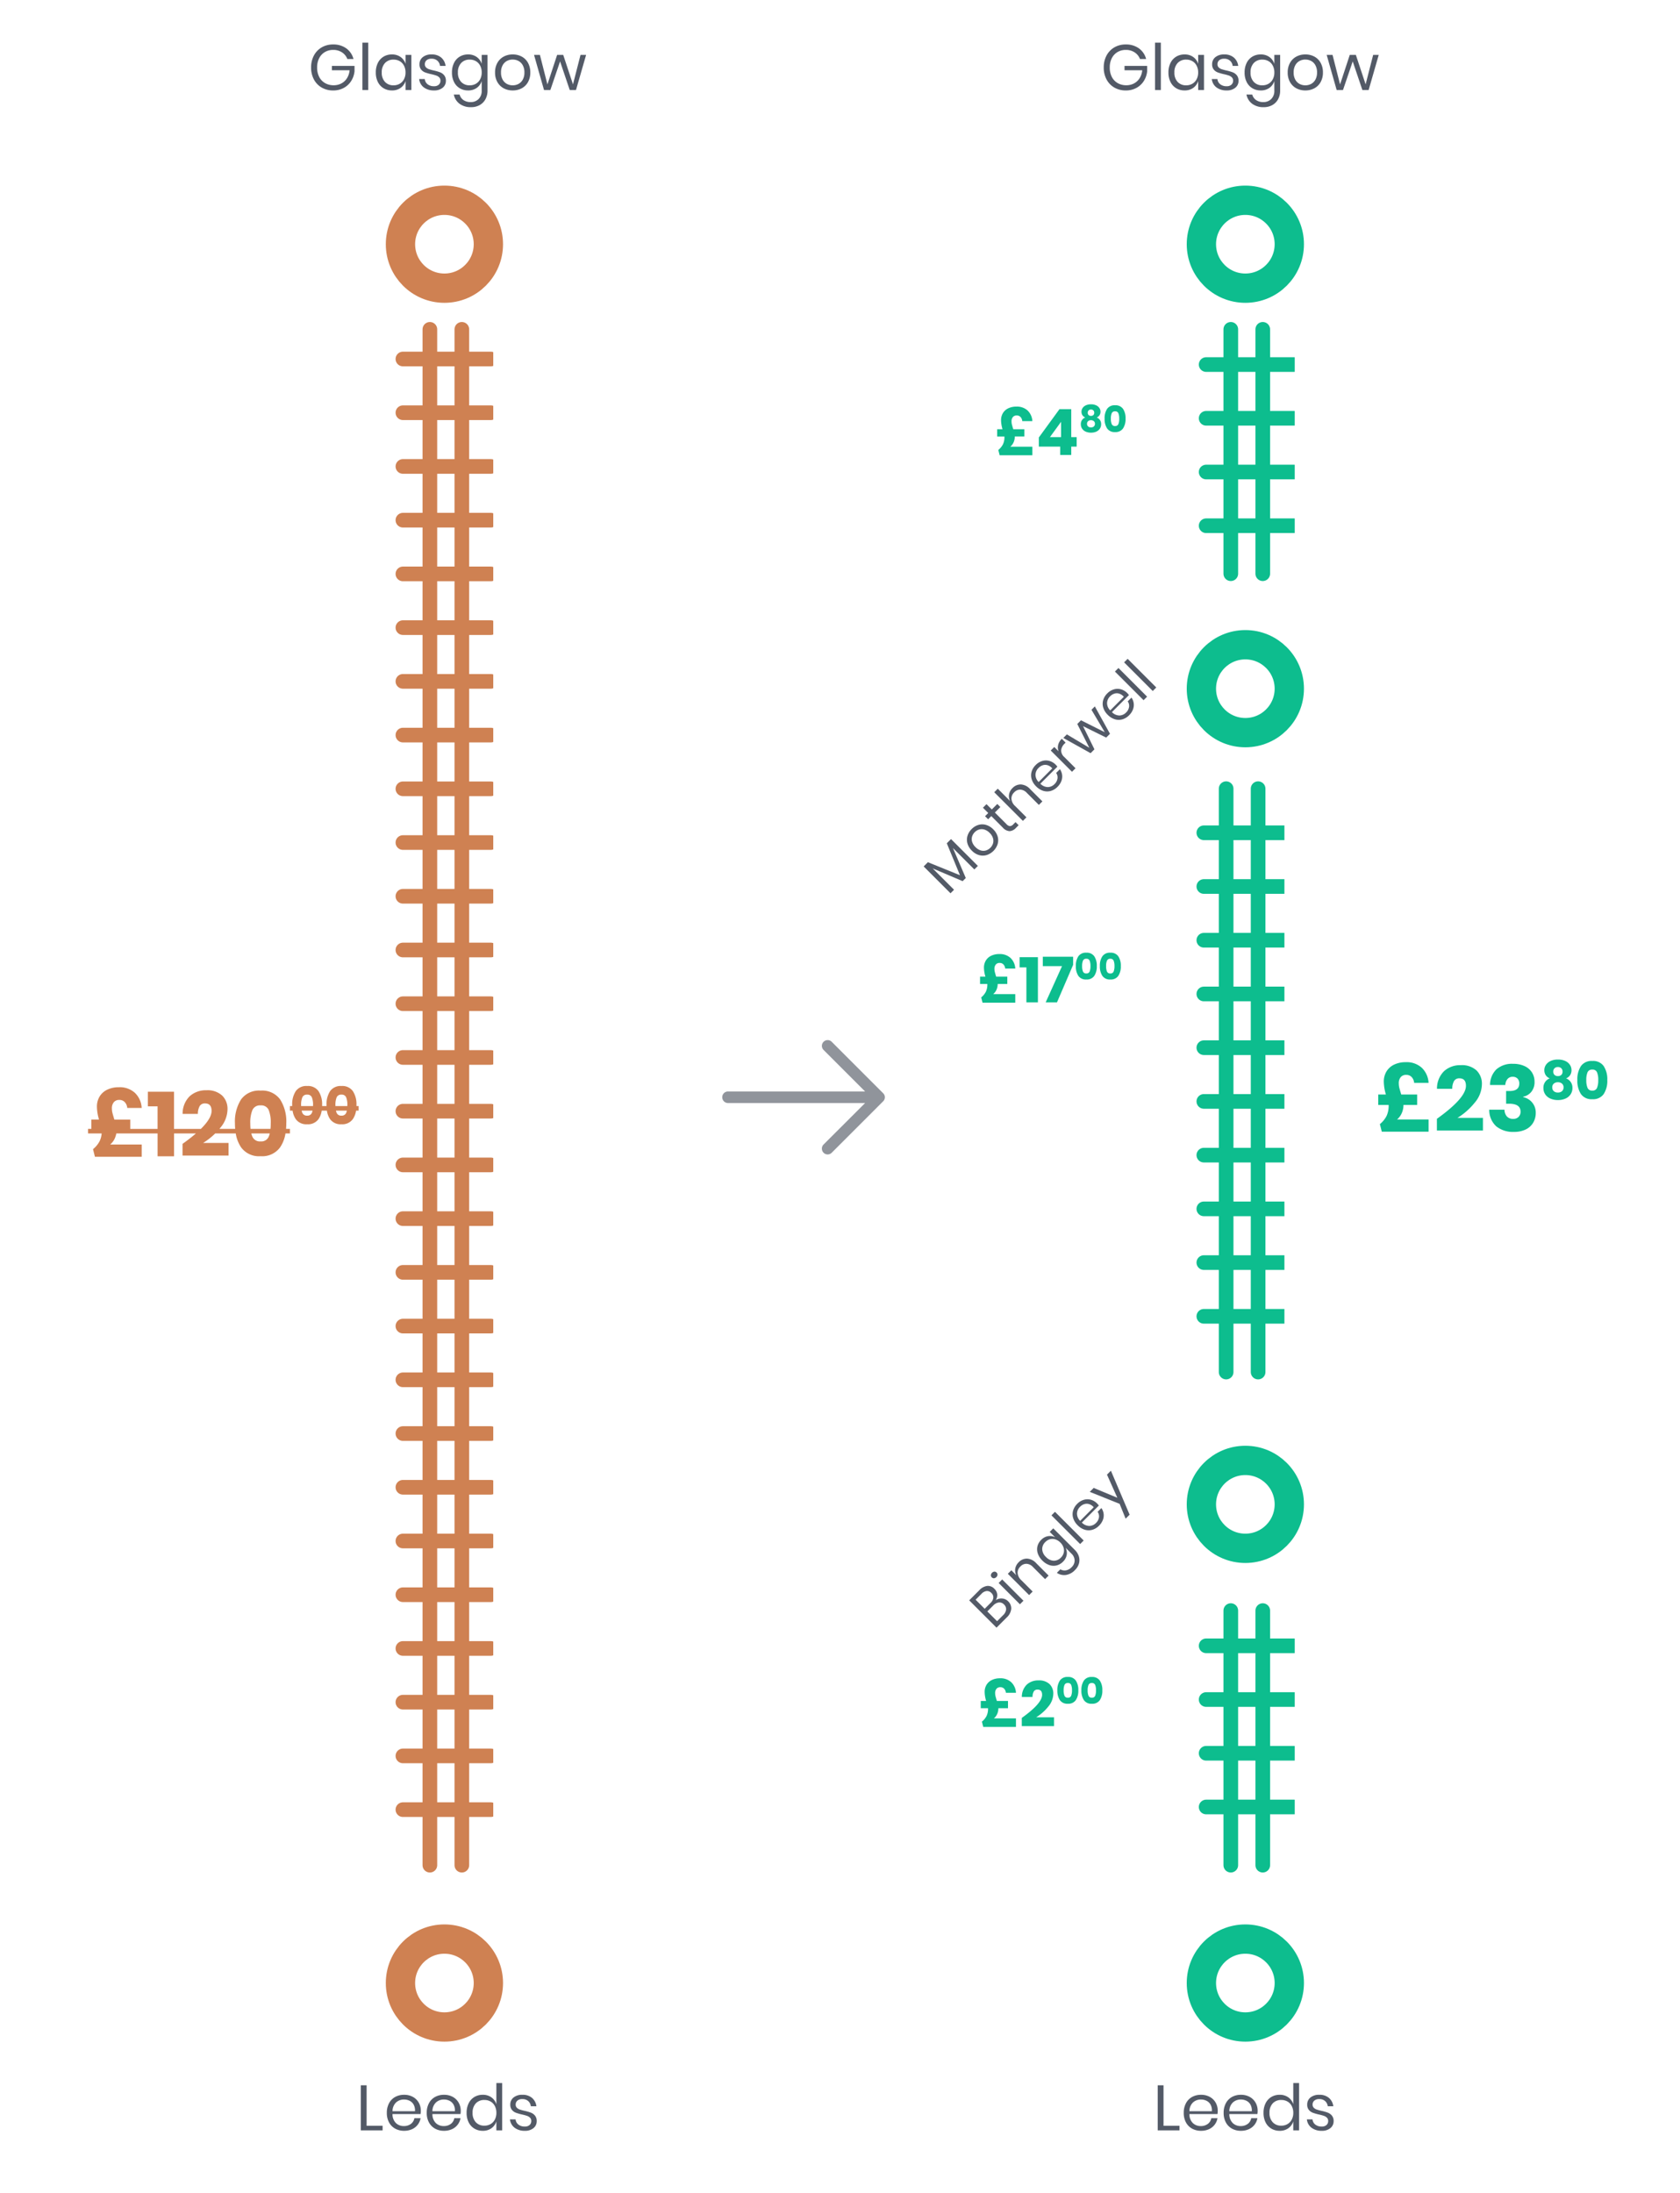 <svg xmlns="http://www.w3.org/2000/svg" xmlns:xlink="http://www.w3.org/1999/xlink" width="344" height="449" viewBox="0 0 344 449">
  <defs>
    <clipPath id="clip-path">
      <rect width="20" height="305" fill="none"/>
    </clipPath>
    <clipPath id="clip-path-2">
      <rect width="19.638" height="40.402" fill="none"/>
    </clipPath>
    <clipPath id="clip-path-3">
      <rect width="18" height="105" fill="none"/>
    </clipPath>
    <clipPath id="clip-path-4">
      <rect width="19.638" height="38.308" fill="none"/>
    </clipPath>
    <filter id="Ellipse_856" x="70" y="29" width="42" height="42" filterUnits="userSpaceOnUse">
      <feOffset dy="3" input="SourceAlpha"/>
      <feGaussianBlur stdDeviation="3" result="blur"/>
      <feFlood flood-opacity="0.161"/>
      <feComposite operator="in" in2="blur"/>
      <feComposite in="SourceGraphic"/>
    </filter>
    <filter id="Ellipse_858" x="70" y="385" width="42" height="42" filterUnits="userSpaceOnUse">
      <feOffset dy="3" input="SourceAlpha"/>
      <feGaussianBlur stdDeviation="3" result="blur-2"/>
      <feFlood flood-opacity="0.161"/>
      <feComposite operator="in" in2="blur-2"/>
      <feComposite in="SourceGraphic"/>
    </filter>
    <filter id="Ellipse_859" x="234" y="29" width="42" height="42" filterUnits="userSpaceOnUse">
      <feOffset dy="3" input="SourceAlpha"/>
      <feGaussianBlur stdDeviation="3" result="blur-3"/>
      <feFlood flood-opacity="0.161"/>
      <feComposite operator="in" in2="blur-3"/>
      <feComposite in="SourceGraphic"/>
    </filter>
    <filter id="Ellipse_860" x="234" y="120" width="42" height="42" filterUnits="userSpaceOnUse">
      <feOffset dy="3" input="SourceAlpha"/>
      <feGaussianBlur stdDeviation="3" result="blur-4"/>
      <feFlood flood-opacity="0.161"/>
      <feComposite operator="in" in2="blur-4"/>
      <feComposite in="SourceGraphic"/>
    </filter>
    <filter id="Ellipse_861" x="234" y="287" width="42" height="42" filterUnits="userSpaceOnUse">
      <feOffset dy="3" input="SourceAlpha"/>
      <feGaussianBlur stdDeviation="3" result="blur-5"/>
      <feFlood flood-opacity="0.161"/>
      <feComposite operator="in" in2="blur-5"/>
      <feComposite in="SourceGraphic"/>
    </filter>
    <filter id="Ellipse_862" x="234" y="385" width="42" height="42" filterUnits="userSpaceOnUse">
      <feOffset dy="3" input="SourceAlpha"/>
      <feGaussianBlur stdDeviation="3" result="blur-6"/>
      <feFlood flood-opacity="0.161"/>
      <feComposite operator="in" in2="blur-6"/>
      <feComposite in="SourceGraphic"/>
    </filter>
    <clipPath id="clip-Rail_Mobile">
      <rect width="344" height="449"/>
    </clipPath>
  </defs>
  <g id="Rail_Mobile" data-name="Rail Mobile" clip-path="url(#clip-Rail_Mobile)">
    <g id="rail-line-double" transform="translate(81.422 67.428)">
      <line id="Line_1" data-name="Line 1" x2="314.444" transform="translate(13.145) rotate(90)" fill="none" stroke="#cf8152" stroke-linecap="round" stroke-width="3"/>
      <line id="Line_3" data-name="Line 3" x2="314.444" transform="translate(6.599) rotate(90)" fill="none" stroke="#cf8152" stroke-linecap="round" stroke-width="3"/>
      <g id="Repeat_Grid_4" data-name="Repeat Grid 4" transform="translate(-0.422 4.572)" clip-path="url(#clip-path)">
        <g transform="translate(-419 -451)">
          <line id="Line_4" data-name="Line 4" x2="18" transform="translate(420.5 452.5)" fill="none" stroke="#cf8152" stroke-linecap="round" stroke-width="3"/>
        </g>
        <g transform="translate(-419 -440)">
          <line id="Line_4-2" data-name="Line 4" x2="18" transform="translate(420.5 452.5)" fill="none" stroke="#cf8152" stroke-linecap="round" stroke-width="3"/>
        </g>
        <g transform="translate(-419 -429)">
          <line id="Line_4-3" data-name="Line 4" x2="18" transform="translate(420.5 452.5)" fill="none" stroke="#cf8152" stroke-linecap="round" stroke-width="3"/>
        </g>
        <g transform="translate(-419 -418)">
          <line id="Line_4-4" data-name="Line 4" x2="18" transform="translate(420.5 452.5)" fill="none" stroke="#cf8152" stroke-linecap="round" stroke-width="3"/>
        </g>
        <g transform="translate(-419 -407)">
          <line id="Line_4-5" data-name="Line 4" x2="18" transform="translate(420.5 452.5)" fill="none" stroke="#cf8152" stroke-linecap="round" stroke-width="3"/>
        </g>
        <g transform="translate(-419 -396)">
          <line id="Line_4-6" data-name="Line 4" x2="18" transform="translate(420.5 452.5)" fill="none" stroke="#cf8152" stroke-linecap="round" stroke-width="3"/>
        </g>
        <g transform="translate(-419 -385)">
          <line id="Line_4-7" data-name="Line 4" x2="18" transform="translate(420.5 452.5)" fill="none" stroke="#cf8152" stroke-linecap="round" stroke-width="3"/>
        </g>
        <g transform="translate(-419 -374)">
          <line id="Line_4-8" data-name="Line 4" x2="18" transform="translate(420.5 452.5)" fill="none" stroke="#cf8152" stroke-linecap="round" stroke-width="3"/>
        </g>
        <g transform="translate(-419 -363)">
          <line id="Line_4-9" data-name="Line 4" x2="18" transform="translate(420.5 452.5)" fill="none" stroke="#cf8152" stroke-linecap="round" stroke-width="3"/>
        </g>
        <g transform="translate(-419 -352)">
          <line id="Line_4-10" data-name="Line 4" x2="18" transform="translate(420.5 452.5)" fill="none" stroke="#cf8152" stroke-linecap="round" stroke-width="3"/>
        </g>
        <g transform="translate(-419 -341)">
          <line id="Line_4-11" data-name="Line 4" x2="18" transform="translate(420.5 452.5)" fill="none" stroke="#cf8152" stroke-linecap="round" stroke-width="3"/>
        </g>
        <g transform="translate(-419 -330)">
          <line id="Line_4-12" data-name="Line 4" x2="18" transform="translate(420.5 452.5)" fill="none" stroke="#cf8152" stroke-linecap="round" stroke-width="3"/>
        </g>
        <g transform="translate(-419 -319)">
          <line id="Line_4-13" data-name="Line 4" x2="18" transform="translate(420.5 452.5)" fill="none" stroke="#cf8152" stroke-linecap="round" stroke-width="3"/>
        </g>
        <g transform="translate(-419 -308)">
          <line id="Line_4-14" data-name="Line 4" x2="18" transform="translate(420.5 452.5)" fill="none" stroke="#cf8152" stroke-linecap="round" stroke-width="3"/>
        </g>
        <g transform="translate(-419 -297)">
          <line id="Line_4-15" data-name="Line 4" x2="18" transform="translate(420.5 452.5)" fill="none" stroke="#cf8152" stroke-linecap="round" stroke-width="3"/>
        </g>
        <g transform="translate(-419 -286)">
          <line id="Line_4-16" data-name="Line 4" x2="18" transform="translate(420.5 452.5)" fill="none" stroke="#cf8152" stroke-linecap="round" stroke-width="3"/>
        </g>
        <g transform="translate(-419 -275)">
          <line id="Line_4-17" data-name="Line 4" x2="18" transform="translate(420.5 452.5)" fill="none" stroke="#cf8152" stroke-linecap="round" stroke-width="3"/>
        </g>
        <g transform="translate(-419 -264)">
          <line id="Line_4-18" data-name="Line 4" x2="18" transform="translate(420.5 452.5)" fill="none" stroke="#cf8152" stroke-linecap="round" stroke-width="3"/>
        </g>
        <g transform="translate(-419 -253)">
          <line id="Line_4-19" data-name="Line 4" x2="18" transform="translate(420.5 452.5)" fill="none" stroke="#cf8152" stroke-linecap="round" stroke-width="3"/>
        </g>
        <g transform="translate(-419 -242)">
          <line id="Line_4-20" data-name="Line 4" x2="18" transform="translate(420.5 452.5)" fill="none" stroke="#cf8152" stroke-linecap="round" stroke-width="3"/>
        </g>
        <g transform="translate(-419 -231)">
          <line id="Line_4-21" data-name="Line 4" x2="18" transform="translate(420.5 452.5)" fill="none" stroke="#cf8152" stroke-linecap="round" stroke-width="3"/>
        </g>
        <g transform="translate(-419 -220)">
          <line id="Line_4-22" data-name="Line 4" x2="18" transform="translate(420.5 452.5)" fill="none" stroke="#cf8152" stroke-linecap="round" stroke-width="3"/>
        </g>
        <g transform="translate(-419 -209)">
          <line id="Line_4-23" data-name="Line 4" x2="18" transform="translate(420.5 452.5)" fill="none" stroke="#cf8152" stroke-linecap="round" stroke-width="3"/>
        </g>
        <g transform="translate(-419 -198)">
          <line id="Line_4-24" data-name="Line 4" x2="18" transform="translate(420.5 452.5)" fill="none" stroke="#cf8152" stroke-linecap="round" stroke-width="3"/>
        </g>
        <g transform="translate(-419 -187)">
          <line id="Line_4-25" data-name="Line 4" x2="18" transform="translate(420.5 452.5)" fill="none" stroke="#cf8152" stroke-linecap="round" stroke-width="3"/>
        </g>
        <g transform="translate(-419 -176)">
          <line id="Line_4-26" data-name="Line 4" x2="18" transform="translate(420.5 452.5)" fill="none" stroke="#cf8152" stroke-linecap="round" stroke-width="3"/>
        </g>
        <g transform="translate(-419 -165)">
          <line id="Line_4-27" data-name="Line 4" x2="18" transform="translate(420.5 452.5)" fill="none" stroke="#cf8152" stroke-linecap="round" stroke-width="3"/>
        </g>
        <g transform="translate(-419 -154)">
          <line id="Line_4-28" data-name="Line 4" x2="18" transform="translate(420.5 452.5)" fill="none" stroke="#cf8152" stroke-linecap="round" stroke-width="3"/>
        </g>
      </g>
    </g>
    <path id="Path_7" data-name="Path 7" d="M-25.344-9.993a4.459,4.459,0,0,1,2.7.8,3.885,3.885,0,0,1,1.473,2.173h-1.257A2.824,2.824,0,0,0-23.518-8.37a3.192,3.192,0,0,0-1.813-.511,3.27,3.27,0,0,0-1.689.439,3.062,3.062,0,0,0-1.172,1.25,4.063,4.063,0,0,0-.425,1.911,4.11,4.11,0,0,0,.432,1.944,3.056,3.056,0,0,0,1.2,1.257,3.48,3.48,0,0,0,1.761.439,3.333,3.333,0,0,0,1.558-.367A3.016,3.016,0,0,0-22.51-3.074a3.632,3.632,0,0,0,.543-1.643h-3.626v-.89h4.635v1.1a4.584,4.584,0,0,1-.681,1.99A4.084,4.084,0,0,1-23.158-1.1a4.448,4.448,0,0,1-2.173.524,4.591,4.591,0,0,1-2.357-.6,4.141,4.141,0,0,1-1.591-1.663,5.105,5.105,0,0,1-.57-2.442,5.105,5.105,0,0,1,.57-2.442,4.186,4.186,0,0,1,1.591-1.669A4.526,4.526,0,0,1-25.344-9.993Zm7.188-.367V-.672h-1.191V-10.36ZM-13.3-7.951a2.953,2.953,0,0,1,1.774.524,2.729,2.729,0,0,1,1.015,1.4V-7.859H-9.32V-.672h-1.191V-2.5a2.729,2.729,0,0,1-1.015,1.4A2.953,2.953,0,0,1-13.3-.58,3.258,3.258,0,0,1-15-1.025,3.079,3.079,0,0,1-16.173-2.3,4.243,4.243,0,0,1-16.6-4.259a4.284,4.284,0,0,1,.425-1.964A3.07,3.07,0,0,1-15-7.506,3.258,3.258,0,0,1-13.3-7.951Zm.34,1.06a2.307,2.307,0,0,0-1.761.7,2.7,2.7,0,0,0-.661,1.931,2.7,2.7,0,0,0,.661,1.931,2.307,2.307,0,0,0,1.761.7A2.445,2.445,0,0,0-11.7-1.955a2.279,2.279,0,0,0,.871-.923,2.918,2.918,0,0,0,.314-1.381,2.957,2.957,0,0,0-.314-1.388A2.225,2.225,0,0,0-11.7-6.57,2.483,2.483,0,0,0-12.959-6.891Zm7.79-1.06a2.9,2.9,0,0,1,1.957.635,2.674,2.674,0,0,1,.9,1.709H-3.454a1.649,1.649,0,0,0-.53-1.054A1.727,1.727,0,0,0-5.2-7.074a1.494,1.494,0,0,0-1,.308,1.037,1.037,0,0,0-.36.831.859.859,0,0,0,.242.635,1.554,1.554,0,0,0,.6.367,10.047,10.047,0,0,0,.988.268,9.71,9.71,0,0,1,1.29.373,2.02,2.02,0,0,1,.838.609A1.71,1.71,0,0,1-2.25-2.557,1.769,1.769,0,0,1-2.911-1.13a2.666,2.666,0,0,1-1.761.55A3.373,3.373,0,0,1-6.767-1.2a2.454,2.454,0,0,1-.956-1.715H-6.57A1.5,1.5,0,0,0-6-1.85a2.055,2.055,0,0,0,1.329.406,1.381,1.381,0,0,0,.962-.314,1.06,1.06,0,0,0,.347-.825.9.9,0,0,0-.249-.668,1.631,1.631,0,0,0-.615-.38,9,9,0,0,0-1.008-.275,9.838,9.838,0,0,1-1.276-.367,1.956,1.956,0,0,1-.812-.583,1.631,1.631,0,0,1-.334-1.08,1.808,1.808,0,0,1,.668-1.46A2.756,2.756,0,0,1-5.169-7.951Zm7.462,0a2.953,2.953,0,0,1,1.774.524,2.729,2.729,0,0,1,1.015,1.4V-7.859H6.273V-.554a3.648,3.648,0,0,1-.419,1.767,3.009,3.009,0,0,1-1.178,1.2,3.512,3.512,0,0,1-1.767.432,3.794,3.794,0,0,1-2.37-.7A3.091,3.091,0,0,1-.627.258H.552A2.041,2.041,0,0,0,1.344,1.39a2.536,2.536,0,0,0,1.5.412,2.2,2.2,0,0,0,1.6-.622A2.317,2.317,0,0,0,5.082-.554V-2.5A2.729,2.729,0,0,1,4.067-1.1,2.953,2.953,0,0,1,2.293-.58a3.258,3.258,0,0,1-1.7-.445A3.079,3.079,0,0,1-.581-2.3a4.243,4.243,0,0,1-.425-1.957A4.284,4.284,0,0,1-.581-6.223,3.07,3.07,0,0,1,.591-7.506,3.258,3.258,0,0,1,2.293-7.951Zm.34,1.06a2.307,2.307,0,0,0-1.761.7A2.7,2.7,0,0,0,.211-4.259,2.7,2.7,0,0,0,.873-2.328a2.307,2.307,0,0,0,1.761.7A2.445,2.445,0,0,0,3.9-1.955a2.279,2.279,0,0,0,.871-.923,2.918,2.918,0,0,0,.314-1.381,2.957,2.957,0,0,0-.314-1.388A2.225,2.225,0,0,0,3.9-6.57,2.483,2.483,0,0,0,2.633-6.891Zm8.8-1.06a3.813,3.813,0,0,1,1.853.445,3.185,3.185,0,0,1,1.283,1.283,3.984,3.984,0,0,1,.465,1.964A3.947,3.947,0,0,1,14.567-2.3a3.2,3.2,0,0,1-1.283,1.276,3.813,3.813,0,0,1-1.853.445,3.813,3.813,0,0,1-1.853-.445A3.239,3.239,0,0,1,8.289-2.3a3.9,3.9,0,0,1-.471-1.957,3.94,3.94,0,0,1,.471-1.964,3.228,3.228,0,0,1,1.29-1.283A3.813,3.813,0,0,1,11.431-7.951Zm0,1.047a2.49,2.49,0,0,0-1.185.288,2.165,2.165,0,0,0-.877.884,2.976,2.976,0,0,0-.334,1.473A2.947,2.947,0,0,0,9.369-2.8a2.165,2.165,0,0,0,.877.884,2.49,2.49,0,0,0,1.185.288,2.49,2.49,0,0,0,1.185-.288,2.165,2.165,0,0,0,.877-.884,2.947,2.947,0,0,0,.334-1.46,2.976,2.976,0,0,0-.334-1.473,2.165,2.165,0,0,0-.877-.884A2.49,2.49,0,0,0,11.431-6.9Zm15.03-.956L24.392-.672H23.109L21.132-6.524,19.142-.672h-1.3L15.8-7.859h1.2L18.54-1.811l1.99-6.049h1.244l2,6.035,1.545-6.035Z" transform="translate(93.551 19.097)" fill="#535a67"/>
    <path id="Path_24" data-name="Path 24" d="M-28.211-.9-28.6-2.457a5.2,5.2,0,0,0,1.365-1.665,4.393,4.393,0,0,0,.4-1.553h-2.78v-.935h.673V-8.516h1.57a9.539,9.539,0,0,1-.43-2.618,3.959,3.959,0,0,1,.561-2.123,3.66,3.66,0,0,1,1.581-1.393,5.344,5.344,0,0,1,2.328-.486,4.575,4.575,0,0,1,3.339,1.178,4.632,4.632,0,0,1,1.356,3.067h-2.955a2,2,0,0,0-.5-1.188,1.46,1.46,0,0,0-1.131-.458,1.4,1.4,0,0,0-1.113.458,1.907,1.907,0,0,0-.4,1.3,3.68,3.68,0,0,0,.112.9q.112.449.393,1.366h3.254v1.907h5.593v-4.62h-1.983v-2.992h5.349v7.612h5.5q2.192-2.163,2.192-3.684t-1.328-1.534a1.218,1.218,0,0,0-1.094.524,3.212,3.212,0,0,0-.383,1.627h-3.123A4.971,4.971,0,0,1-8.8-13.3a4.889,4.889,0,0,1,3.4-1.216,4.427,4.427,0,0,1,3.244,1.085,3.8,3.8,0,0,1,1.094,2.825A5.987,5.987,0,0,1-2.531-6.842c-.063.078-.127.157-.191.233H.508Q.461-7.156.461-7.75A8.439,8.439,0,0,1,1.715-12.64a4.528,4.528,0,0,1,4-1.805A4.531,4.531,0,0,1,9.71-12.64,8.394,8.394,0,0,1,10.972-7.75q0,.593-.046,1.14h.794v.935h-.913a7,7,0,0,1-1.1,2.843A4.523,4.523,0,0,1,5.717-1.017a4.52,4.52,0,0,1-4-1.815A7.044,7.044,0,0,1,.625-5.674H-3.584A13.975,13.975,0,0,1-6.066-3.728H-.847v2.58h-9.426V-3.541q1.579-1.127,2.74-2.133h-4.479V-1H-15.38V-5.674h-8.453a4.566,4.566,0,0,1-.254.88,3.516,3.516,0,0,1-1,1.384h6.452V-.9ZM4.034-5.01a1.661,1.661,0,0,0,1.683.964A1.628,1.628,0,0,0,7.372-5.01a4.017,4.017,0,0,0,.218-.664H3.811A4.008,4.008,0,0,0,4.034-5.01Zm0-5.451A6.786,6.786,0,0,0,3.6-7.75q0,.62.052,1.14H7.741q.052-.52.051-1.14a6.913,6.913,0,0,0-.421-2.722,1.632,1.632,0,0,0-1.655-.944A1.663,1.663,0,0,0,4.034-10.461Zm15.9,1.848a4.151,4.151,0,0,1-.648-1.736H18.226a4.138,4.138,0,0,1-.653,1.736,2.638,2.638,0,0,1-2.329,1.058A2.636,2.636,0,0,1,12.91-8.613a4.155,4.155,0,0,1-.649-1.736h-.541v-.935h.46q0-.1,0-.2a4.926,4.926,0,0,1,.731-2.853,2.641,2.641,0,0,1,2.335-1.053,2.643,2.643,0,0,1,2.329,1.053,4.9,4.9,0,0,1,.736,2.853q0,.1,0,.2h.9q0-.1,0-.2a4.926,4.926,0,0,1,.731-2.853,2.641,2.641,0,0,1,2.335-1.053,2.645,2.645,0,0,1,2.33,1.053,4.9,4.9,0,0,1,.736,2.853q0,.1,0,.2h.438v.935h-.519A4.138,4.138,0,0,1,24.6-8.613a2.64,2.64,0,0,1-2.33,1.058A2.637,2.637,0,0,1,19.935-8.613Zm1.353-1.271a.969.969,0,0,0,.981.561.95.95,0,0,0,.966-.561,2.451,2.451,0,0,0,.144-.465H21.14A2.4,2.4,0,0,0,21.288-9.884Zm-7.026,0a.97.97,0,0,0,.982.561.95.95,0,0,0,.965-.561,2.451,2.451,0,0,0,.144-.465h-2.24A2.4,2.4,0,0,0,14.262-9.884Zm9.216-1.4q0-.1,0-.2a4.043,4.043,0,0,0-.245-1.587.953.953,0,0,0-.966-.551.971.971,0,0,0-.981.556,3.964,3.964,0,0,0-.251,1.582q0,.1,0,.2Zm-7.026,0q0-.1,0-.2a4.043,4.043,0,0,0-.245-1.587.952.952,0,0,0-.965-.551.972.972,0,0,0-.982.556,3.964,3.964,0,0,0-.251,1.582q0,.1,0,.2Z" transform="translate(47.648 237.734)" fill="#cf8152"/>
    <g id="rail-line-double-2" data-name="rail-line-double" transform="translate(245.473 329.748)">
      <line id="Line_1-2" data-name="Line 1" x2="52.123" transform="translate(13.092) rotate(90)" fill="none" stroke="#0dbd8e" stroke-linecap="round" stroke-width="3"/>
      <line id="Line_3-2" data-name="Line 3" x2="52.123" transform="translate(6.546) rotate(90)" fill="none" stroke="#0dbd8e" stroke-linecap="round" stroke-width="3"/>
      <g id="Repeat_Grid_4-2" data-name="Repeat Grid 4" transform="translate(0 5.711)" clip-path="url(#clip-path-2)">
        <g transform="translate(-419 -451)">
          <line id="Line_4-29" data-name="Line 4" x2="18" transform="translate(420.5 452.5)" fill="none" stroke="#0dbd8e" stroke-linecap="round" stroke-width="3"/>
        </g>
        <g transform="translate(-419 -440)">
          <line id="Line_4-30" data-name="Line 4" x2="18" transform="translate(420.5 452.5)" fill="none" stroke="#0dbd8e" stroke-linecap="round" stroke-width="3"/>
        </g>
        <g transform="translate(-419 -429)">
          <line id="Line_4-31" data-name="Line 4" x2="18" transform="translate(420.5 452.5)" fill="none" stroke="#0dbd8e" stroke-linecap="round" stroke-width="3"/>
        </g>
        <g transform="translate(-419 -418)">
          <line id="Line_4-32" data-name="Line 4" x2="18" transform="translate(420.5 452.5)" fill="none" stroke="#0dbd8e" stroke-linecap="round" stroke-width="3"/>
        </g>
      </g>
    </g>
    <g id="rail-line-double-3" data-name="rail-line-double" transform="translate(244.746 161.472)">
      <line id="Line_1-3" data-name="Line 1" x2="119.439" transform="translate(12.867) rotate(90)" fill="none" stroke="#0dbd8e" stroke-linecap="round" stroke-width="3"/>
      <line id="Line_3-3" data-name="Line 3" x2="119.439" transform="translate(6.321) rotate(90)" fill="none" stroke="#0dbd8e" stroke-linecap="round" stroke-width="3"/>
      <g id="Repeat_Grid_4-3" data-name="Repeat Grid 4" transform="translate(0.254 7.528)" clip-path="url(#clip-path-3)">
        <g transform="translate(-419 -451)">
          <line id="Line_4-33" data-name="Line 4" x2="18" transform="translate(420.5 452.5)" fill="none" stroke="#0dbd8e" stroke-linecap="round" stroke-width="3"/>
        </g>
        <g transform="translate(-419 -440)">
          <line id="Line_4-34" data-name="Line 4" x2="18" transform="translate(420.5 452.5)" fill="none" stroke="#0dbd8e" stroke-linecap="round" stroke-width="3"/>
        </g>
        <g transform="translate(-419 -429)">
          <line id="Line_4-35" data-name="Line 4" x2="18" transform="translate(420.5 452.5)" fill="none" stroke="#0dbd8e" stroke-linecap="round" stroke-width="3"/>
        </g>
        <g transform="translate(-419 -418)">
          <line id="Line_4-36" data-name="Line 4" x2="18" transform="translate(420.5 452.5)" fill="none" stroke="#0dbd8e" stroke-linecap="round" stroke-width="3"/>
        </g>
        <g transform="translate(-419 -407)">
          <line id="Line_4-37" data-name="Line 4" x2="18" transform="translate(420.5 452.5)" fill="none" stroke="#0dbd8e" stroke-linecap="round" stroke-width="3"/>
        </g>
        <g transform="translate(-419 -396)">
          <line id="Line_4-38" data-name="Line 4" x2="18" transform="translate(420.5 452.5)" fill="none" stroke="#0dbd8e" stroke-linecap="round" stroke-width="3"/>
        </g>
        <g transform="translate(-419 -385)">
          <line id="Line_4-39" data-name="Line 4" x2="18" transform="translate(420.5 452.5)" fill="none" stroke="#0dbd8e" stroke-linecap="round" stroke-width="3"/>
        </g>
        <g transform="translate(-419 -374)">
          <line id="Line_4-40" data-name="Line 4" x2="18" transform="translate(420.5 452.5)" fill="none" stroke="#0dbd8e" stroke-linecap="round" stroke-width="3"/>
        </g>
        <g transform="translate(-419 -363)">
          <line id="Line_4-41" data-name="Line 4" x2="18" transform="translate(420.5 452.5)" fill="none" stroke="#0dbd8e" stroke-linecap="round" stroke-width="3"/>
        </g>
        <g transform="translate(-419 -352)">
          <line id="Line_4-42" data-name="Line 4" x2="18" transform="translate(420.5 452.5)" fill="none" stroke="#0dbd8e" stroke-linecap="round" stroke-width="3"/>
        </g>
      </g>
    </g>
    <path id="Path_5" data-name="Path 5" d="M-25.344-9.993a4.459,4.459,0,0,1,2.7.8,3.885,3.885,0,0,1,1.473,2.173h-1.257A2.824,2.824,0,0,0-23.518-8.37a3.192,3.192,0,0,0-1.813-.511,3.27,3.27,0,0,0-1.689.439,3.062,3.062,0,0,0-1.172,1.25,4.063,4.063,0,0,0-.425,1.911,4.11,4.11,0,0,0,.432,1.944,3.056,3.056,0,0,0,1.2,1.257,3.48,3.48,0,0,0,1.761.439,3.333,3.333,0,0,0,1.558-.367A3.016,3.016,0,0,0-22.51-3.074a3.632,3.632,0,0,0,.543-1.643h-3.626v-.89h4.635v1.1a4.584,4.584,0,0,1-.681,1.99A4.084,4.084,0,0,1-23.158-1.1a4.448,4.448,0,0,1-2.173.524,4.591,4.591,0,0,1-2.357-.6,4.141,4.141,0,0,1-1.591-1.663,5.105,5.105,0,0,1-.57-2.442,5.105,5.105,0,0,1,.57-2.442,4.186,4.186,0,0,1,1.591-1.669A4.526,4.526,0,0,1-25.344-9.993Zm7.188-.367V-.672h-1.191V-10.36ZM-13.3-7.951a2.953,2.953,0,0,1,1.774.524,2.729,2.729,0,0,1,1.015,1.4V-7.859H-9.32V-.672h-1.191V-2.5a2.729,2.729,0,0,1-1.015,1.4A2.953,2.953,0,0,1-13.3-.58,3.258,3.258,0,0,1-15-1.025,3.079,3.079,0,0,1-16.173-2.3,4.243,4.243,0,0,1-16.6-4.259a4.284,4.284,0,0,1,.425-1.964A3.07,3.07,0,0,1-15-7.506,3.258,3.258,0,0,1-13.3-7.951Zm.34,1.06a2.307,2.307,0,0,0-1.761.7,2.7,2.7,0,0,0-.661,1.931,2.7,2.7,0,0,0,.661,1.931,2.307,2.307,0,0,0,1.761.7A2.445,2.445,0,0,0-11.7-1.955a2.279,2.279,0,0,0,.871-.923,2.918,2.918,0,0,0,.314-1.381,2.957,2.957,0,0,0-.314-1.388A2.225,2.225,0,0,0-11.7-6.57,2.483,2.483,0,0,0-12.959-6.891Zm7.79-1.06a2.9,2.9,0,0,1,1.957.635,2.674,2.674,0,0,1,.9,1.709H-3.454a1.649,1.649,0,0,0-.53-1.054A1.727,1.727,0,0,0-5.2-7.074a1.494,1.494,0,0,0-1,.308,1.037,1.037,0,0,0-.36.831.859.859,0,0,0,.242.635,1.554,1.554,0,0,0,.6.367,10.047,10.047,0,0,0,.988.268,9.71,9.71,0,0,1,1.29.373,2.02,2.02,0,0,1,.838.609A1.71,1.71,0,0,1-2.25-2.557,1.769,1.769,0,0,1-2.911-1.13a2.666,2.666,0,0,1-1.761.55A3.373,3.373,0,0,1-6.767-1.2a2.454,2.454,0,0,1-.956-1.715H-6.57A1.5,1.5,0,0,0-6-1.85a2.055,2.055,0,0,0,1.329.406,1.381,1.381,0,0,0,.962-.314,1.06,1.06,0,0,0,.347-.825.9.9,0,0,0-.249-.668,1.631,1.631,0,0,0-.615-.38,9,9,0,0,0-1.008-.275,9.838,9.838,0,0,1-1.276-.367,1.956,1.956,0,0,1-.812-.583,1.631,1.631,0,0,1-.334-1.08,1.808,1.808,0,0,1,.668-1.46A2.756,2.756,0,0,1-5.169-7.951Zm7.462,0a2.953,2.953,0,0,1,1.774.524,2.729,2.729,0,0,1,1.015,1.4V-7.859H6.273V-.554a3.648,3.648,0,0,1-.419,1.767,3.009,3.009,0,0,1-1.178,1.2,3.512,3.512,0,0,1-1.767.432,3.794,3.794,0,0,1-2.37-.7A3.091,3.091,0,0,1-.627.258H.552A2.041,2.041,0,0,0,1.344,1.39a2.536,2.536,0,0,0,1.5.412,2.2,2.2,0,0,0,1.6-.622A2.317,2.317,0,0,0,5.082-.554V-2.5A2.729,2.729,0,0,1,4.067-1.1,2.953,2.953,0,0,1,2.293-.58a3.258,3.258,0,0,1-1.7-.445A3.079,3.079,0,0,1-.581-2.3a4.243,4.243,0,0,1-.425-1.957A4.284,4.284,0,0,1-.581-6.223,3.07,3.07,0,0,1,.591-7.506,3.258,3.258,0,0,1,2.293-7.951Zm.34,1.06a2.307,2.307,0,0,0-1.761.7A2.7,2.7,0,0,0,.211-4.259,2.7,2.7,0,0,0,.873-2.328a2.307,2.307,0,0,0,1.761.7A2.445,2.445,0,0,0,3.9-1.955a2.279,2.279,0,0,0,.871-.923,2.918,2.918,0,0,0,.314-1.381,2.957,2.957,0,0,0-.314-1.388A2.225,2.225,0,0,0,3.9-6.57,2.483,2.483,0,0,0,2.633-6.891Zm8.8-1.06a3.813,3.813,0,0,1,1.853.445,3.185,3.185,0,0,1,1.283,1.283,3.984,3.984,0,0,1,.465,1.964A3.947,3.947,0,0,1,14.567-2.3a3.2,3.2,0,0,1-1.283,1.276,3.813,3.813,0,0,1-1.853.445,3.813,3.813,0,0,1-1.853-.445A3.239,3.239,0,0,1,8.289-2.3a3.9,3.9,0,0,1-.471-1.957,3.94,3.94,0,0,1,.471-1.964,3.228,3.228,0,0,1,1.29-1.283A3.813,3.813,0,0,1,11.431-7.951Zm0,1.047a2.49,2.49,0,0,0-1.185.288,2.165,2.165,0,0,0-.877.884,2.976,2.976,0,0,0-.334,1.473A2.947,2.947,0,0,0,9.369-2.8a2.165,2.165,0,0,0,.877.884,2.49,2.49,0,0,0,1.185.288,2.49,2.49,0,0,0,1.185-.288,2.165,2.165,0,0,0,.877-.884,2.947,2.947,0,0,0,.334-1.46,2.976,2.976,0,0,0-.334-1.473,2.165,2.165,0,0,0-.877-.884A2.49,2.49,0,0,0,11.431-6.9Zm15.03-.956L24.392-.672H23.109L21.132-6.524,19.142-.672h-1.3L15.8-7.859h1.2L18.54-1.811l1.99-6.049h1.244l2,6.035,1.545-6.035Z" transform="translate(255.853 19.097)" fill="#535a67"/>
    <path id="Path_6" data-name="Path 6" d="M7.923.527V8.3H6.9V2.1L4.421,8.3H3.512L1.021,2.121V8.3H0V.527H1.223L3.984,7.058,6.7.527Zm4.433,1.537a3.268,3.268,0,0,1,1.588.382,2.73,2.73,0,0,1,1.1,1.1,3.415,3.415,0,0,1,.4,1.683,3.383,3.383,0,0,1-.4,1.678A2.74,2.74,0,0,1,13.943,8a3.495,3.495,0,0,1-3.176,0A2.777,2.777,0,0,1,9.662,6.907a3.345,3.345,0,0,1-.4-1.678,3.377,3.377,0,0,1,.4-1.683,2.767,2.767,0,0,1,1.105-1.1A3.268,3.268,0,0,1,12.355,2.065Zm0,.9a2.135,2.135,0,0,0-1.016.247,1.856,1.856,0,0,0-.752.757A2.551,2.551,0,0,0,10.3,5.229a2.526,2.526,0,0,0,.286,1.251,1.856,1.856,0,0,0,.752.757,2.212,2.212,0,0,0,2.031,0,1.856,1.856,0,0,0,.752-.757,2.526,2.526,0,0,0,.286-1.251,2.551,2.551,0,0,0-.286-1.262,1.856,1.856,0,0,0-.752-.757A2.135,2.135,0,0,0,12.355,2.963Zm7.361,4.444v.9h-.763a1.959,1.959,0,0,1-1.408-.449,2.027,2.027,0,0,1-.466-1.5V3.03h-.92V2.143h.92V.606h1.032V2.143h1.593V3.03H18.112V6.374a1.152,1.152,0,0,0,.219.814,1.053,1.053,0,0,0,.757.219Zm4.489-5.364a2.3,2.3,0,0,1,1.739.69,2.766,2.766,0,0,1,.662,1.992V8.3H25.586V4.814A1.968,1.968,0,0,0,25.114,3.4a1.685,1.685,0,0,0-1.279-.494,1.749,1.749,0,0,0-1.347.544,2.254,2.254,0,0,0-.5,1.588V8.3H20.962V0h1.021V3.6a2.1,2.1,0,0,1,.836-1.156A2.424,2.424,0,0,1,24.205,2.042Zm9.639,2.839a3.041,3.041,0,0,1-.045.561H28.874a2.159,2.159,0,0,0,.6,1.582,1.959,1.959,0,0,0,1.386.527,2,2,0,0,0,1.24-.376,1.554,1.554,0,0,0,.612-1H33.8A2.572,2.572,0,0,1,32.3,8.1a3.326,3.326,0,0,1-1.391.281A3.172,3.172,0,0,1,29.334,8a2.7,2.7,0,0,1-1.072-1.094,3.462,3.462,0,0,1-.387-1.678,3.5,3.5,0,0,1,.387-1.683,2.688,2.688,0,0,1,1.072-1.1A3.172,3.172,0,0,1,30.9,2.065a3.1,3.1,0,0,1,1.565.382,2.627,2.627,0,0,1,1.021,1.021A2.874,2.874,0,0,1,33.845,4.881Zm-1.032.067A2.1,2.1,0,0,0,32.588,3.8a1.641,1.641,0,0,0-.707-.685A2.152,2.152,0,0,0,30.9,2.9a2.021,2.021,0,0,0-1.414.522,2.1,2.1,0,0,0-.617,1.532ZM36.2,3.389a2.266,2.266,0,0,1,.887-.993,2.635,2.635,0,0,1,1.391-.353V3.153h-.314a2.182,2.182,0,0,0-1.414.443,1.775,1.775,0,0,0-.55,1.464V8.3H35.18V2.143H36.2ZM47.951,2.143,46.178,8.3h-1.1L43.383,3.288,41.678,8.3H40.567L38.816,2.143h1.032l1.313,5.184,1.706-5.184h1.066L45.65,7.317l1.324-5.173Zm6.621,2.738a3.041,3.041,0,0,1-.045.561H49.6a2.159,2.159,0,0,0,.6,1.582,1.959,1.959,0,0,0,1.386.527,2,2,0,0,0,1.24-.376,1.554,1.554,0,0,0,.612-1h1.089a2.572,2.572,0,0,1-1.5,1.93,3.326,3.326,0,0,1-1.391.281A3.172,3.172,0,0,1,50.06,8a2.7,2.7,0,0,1-1.072-1.094A3.462,3.462,0,0,1,48.6,5.229a3.5,3.5,0,0,1,.387-1.683,2.688,2.688,0,0,1,1.072-1.1,3.172,3.172,0,0,1,1.571-.382,3.1,3.1,0,0,1,1.565.382,2.627,2.627,0,0,1,1.021,1.021A2.874,2.874,0,0,1,54.571,4.882Zm-1.032.067A2.1,2.1,0,0,0,53.315,3.8a1.641,1.641,0,0,0-.707-.685,2.152,2.152,0,0,0-.976-.224,2.021,2.021,0,0,0-1.414.522A2.1,2.1,0,0,0,49.6,4.949ZM56.928,0V8.3H55.907V0Zm2.66,0V8.3H58.566V0Z" transform="translate(188.76 177.019) rotate(-45)" fill="#535a67"/>
    <path id="Path_21" data-name="Path 21" d="M-19.787-6.292A4.051,4.051,0,0,1-20.1-4.814a3.521,3.521,0,0,1-1,1.384h6.453V-.924h-9.576l-.393-1.552a5.192,5.192,0,0,0,1.365-1.665,4.863,4.863,0,0,0,.43-2.151V-6.4h-2.132V-8.536h1.571a9.51,9.51,0,0,1-.43-2.618,3.953,3.953,0,0,1,.561-2.123,3.664,3.664,0,0,1,1.58-1.393,5.345,5.345,0,0,1,2.329-.486A4.574,4.574,0,0,1-16-13.979a4.637,4.637,0,0,1,1.356,3.067H-17.6a2,2,0,0,0-.5-1.188,1.461,1.461,0,0,0-1.132-.458,1.4,1.4,0,0,0-1.113.458,1.909,1.909,0,0,0-.4,1.3,3.689,3.689,0,0,0,.112.9q.112.449.393,1.365h3.254V-6.4h-2.805Zm6.845,2.731q5.948-4.246,5.948-6.752,0-1.534-1.328-1.534a1.216,1.216,0,0,0-1.094.524A3.211,3.211,0,0,0-9.8-9.7h-3.123a4.972,4.972,0,0,1,1.459-3.628,4.888,4.888,0,0,1,3.4-1.216,4.426,4.426,0,0,1,3.245,1.085,3.8,3.8,0,0,1,1.094,2.824A5.984,5.984,0,0,1-5.2-6.862,13.778,13.778,0,0,1-8.733-3.748h5.218v2.581h-9.426ZM2.657-14.82a5.435,5.435,0,0,1,2.375.477,3.5,3.5,0,0,1,1.506,1.309,3.5,3.5,0,0,1,.514,1.88,3.108,3.108,0,0,1-.664,2.076,2.879,2.879,0,0,1-1.655.991v.094A3.193,3.193,0,0,1,7.3-4.8a3.92,3.92,0,0,1-.524,2.029A3.542,3.542,0,0,1,5.247-1.382a5.366,5.366,0,0,1-2.4.5A5.452,5.452,0,0,1-.775-2.009,4.523,4.523,0,0,1-2.225-5.432H.9a2.154,2.154,0,0,0,.486,1.384,1.66,1.66,0,0,0,1.309.5,1.46,1.46,0,0,0,1.094-.411,1.461,1.461,0,0,0,.4-1.066q0-1.627-2.357-1.627h-.6v-2.6h.58q2.113.037,2.113-1.515A1.4,1.4,0,0,0,3.564-11.8a1.327,1.327,0,0,0-.982-.365,1.331,1.331,0,0,0-1.066.458,2.06,2.06,0,0,0-.449,1.225H-2.056A4.447,4.447,0,0,1-.747-13.7,4.831,4.831,0,0,1,2.657-14.82Zm6.4,1.278a1.9,1.9,0,0,1,.316-1.047,2.265,2.265,0,0,1,.944-.8,3.451,3.451,0,0,1,1.522-.305,3.479,3.479,0,0,1,1.533.305,2.226,2.226,0,0,1,.938.8,1.924,1.924,0,0,1,.311,1.047,1.853,1.853,0,0,1-.284,1.042,1.787,1.787,0,0,1-.829.66,2,2,0,0,1,1.3,1.953,2.292,2.292,0,0,1-.393,1.347,2.446,2.446,0,0,1-1.064.851,3.782,3.782,0,0,1-1.511.289,3.793,3.793,0,0,1-1.506-.289A2.441,2.441,0,0,1,9.262-8.54a2.292,2.292,0,0,1-.393-1.347,2,2,0,0,1,1.3-1.953,1.787,1.787,0,0,1-.829-.66A1.853,1.853,0,0,1,9.055-13.542Zm1.833.316a.878.878,0,0,0,.256.682.987.987,0,0,0,.693.235.987.987,0,0,0,.693-.235.878.878,0,0,0,.256-.682.907.907,0,0,0-.262-.687.952.952,0,0,0-.687-.251.952.952,0,0,0-.687.251A.907.907,0,0,0,10.887-13.226ZM10.68-10a1,1,0,0,0,.311.775,1.207,1.207,0,0,0,.845.284,1.207,1.207,0,0,0,.845-.284A1,1,0,0,0,12.993-10a.963.963,0,0,0-.322-.769,1.231,1.231,0,0,0-.835-.278,1.231,1.231,0,0,0-.835.278A.963.963,0,0,0,10.68-10ZM15.819-11.5a4.974,4.974,0,0,0,.731,2.869,2.636,2.636,0,0,0,2.335,1.058,2.638,2.638,0,0,0,2.329-1.058A4.946,4.946,0,0,0,21.95-11.5a4.9,4.9,0,0,0-.736-2.853,2.644,2.644,0,0,0-2.329-1.053,2.641,2.641,0,0,0-2.335,1.053A4.925,4.925,0,0,0,15.819-11.5Zm4.276,0a4.121,4.121,0,0,1-.245,1.6.95.95,0,0,1-.965.562A.969.969,0,0,1,17.9-9.9a4.04,4.04,0,0,1-.251-1.6,3.964,3.964,0,0,1,.251-1.582.971.971,0,0,1,.982-.556.952.952,0,0,1,.965.551A4.036,4.036,0,0,1,20.1-11.5Z" transform="translate(307.163 232.624)" fill="#0dbd8e"/>
    <path id="Path_23" data-name="Path 23" d="M-24.833-4.411a2.836,2.836,0,0,1-.216,1.034,2.465,2.465,0,0,1-.7.969h4.517V-.653h-6.7l-.275-1.087a3.635,3.635,0,0,0,.956-1.165,3.4,3.4,0,0,0,.3-1.506v-.079h-1.492V-5.982h1.1a6.657,6.657,0,0,1-.3-1.833A2.767,2.767,0,0,1-27.255-9.3a2.565,2.565,0,0,1,1.106-.975,3.741,3.741,0,0,1,1.63-.34,3.2,3.2,0,0,1,2.337.825,3.246,3.246,0,0,1,.949,2.147H-23.3a1.4,1.4,0,0,0-.347-.831A1.023,1.023,0,0,0-24.44-8.8a.982.982,0,0,0-.779.321,1.336,1.336,0,0,0-.281.91,2.582,2.582,0,0,0,.079.628q.079.314.275.956h2.278v1.492h-1.964Zm4.923,1.99V-4.293l4.229-5.8h2.409v5.721h1.113v1.951h-1.113v1.7h-2.265v-1.7Zm4.556-5.08-2.278,3.129h2.278Zm4.177-2.079a1.33,1.33,0,0,1,.221-.733,1.586,1.586,0,0,1,.661-.557,2.416,2.416,0,0,1,1.065-.214,2.436,2.436,0,0,1,1.073.214,1.558,1.558,0,0,1,.657.557,1.347,1.347,0,0,1,.218.733,1.3,1.3,0,0,1-.2.729,1.251,1.251,0,0,1-.58.462,1.4,1.4,0,0,1,.909,1.367,1.6,1.6,0,0,1-.275.943,1.713,1.713,0,0,1-.745.6,2.648,2.648,0,0,1-1.058.2,2.655,2.655,0,0,1-1.054-.2,1.709,1.709,0,0,1-.748-.6,1.6,1.6,0,0,1-.275-.943A1.4,1.4,0,0,1-10.4-8.388a1.251,1.251,0,0,1-.58-.462A1.3,1.3,0,0,1-11.177-9.579Zm1.283.221a.614.614,0,0,0,.179.477.691.691,0,0,0,.485.164.691.691,0,0,0,.485-.164.614.614,0,0,0,.179-.477.635.635,0,0,0-.183-.481.666.666,0,0,0-.481-.176.666.666,0,0,0-.481.176A.635.635,0,0,0-9.894-9.358Zm-.145,2.26a.7.7,0,0,0,.218.542.845.845,0,0,0,.592.2.845.845,0,0,0,.592-.2A.7.7,0,0,0-8.42-7.1a.674.674,0,0,0-.225-.538.861.861,0,0,0-.584-.195.861.861,0,0,0-.584.195A.674.674,0,0,0-10.039-7.1Zm3.6-1.054A3.482,3.482,0,0,0-5.93-6.143,1.845,1.845,0,0,0-4.3-5.4a1.847,1.847,0,0,0,1.63-.741A3.462,3.462,0,0,0-2.15-8.151a3.428,3.428,0,0,0-.515-2,1.851,1.851,0,0,0-1.63-.737,1.849,1.849,0,0,0-1.634.737A3.448,3.448,0,0,0-6.442-8.151Zm2.994,0A2.885,2.885,0,0,1-3.62-7.033a.665.665,0,0,1-.676.393.679.679,0,0,1-.687-.393,2.828,2.828,0,0,1-.176-1.119,2.774,2.774,0,0,1,.176-1.107A.68.68,0,0,1-4.3-9.648a.666.666,0,0,1,.676.386A2.825,2.825,0,0,1-3.449-8.151Z" transform="translate(232.622 93.863)" fill="#0dbd8e"/>
    <path id="Path_20" data-name="Path 20" d="M-23.341-4.4a2.836,2.836,0,0,1-.216,1.034,2.465,2.465,0,0,1-.7.969h4.517V-.64h-6.7l-.275-1.087a3.635,3.635,0,0,0,.956-1.165,3.4,3.4,0,0,0,.3-1.506v-.079h-1.492V-5.968h1.1a6.657,6.657,0,0,1-.3-1.833,2.767,2.767,0,0,1,.393-1.486,2.565,2.565,0,0,1,1.106-.975,3.741,3.741,0,0,1,1.63-.34,3.2,3.2,0,0,1,2.337.825,3.246,3.246,0,0,1,.949,2.147h-2.069a1.4,1.4,0,0,0-.347-.831,1.023,1.023,0,0,0-.792-.321.982.982,0,0,0-.779.321,1.336,1.336,0,0,0-.281.91,2.582,2.582,0,0,0,.079.628q.079.314.275.956h2.278v1.492h-1.964Zm4.792,1.911q4.163-2.972,4.163-4.726,0-1.074-.93-1.074a.852.852,0,0,0-.766.367A2.248,2.248,0,0,0-16.35-6.78h-2.186a3.481,3.481,0,0,1,1.021-2.54,3.421,3.421,0,0,1,2.383-.851,3.1,3.1,0,0,1,2.271.759,2.662,2.662,0,0,1,.766,1.977A4.189,4.189,0,0,1-13.129-4.8,9.645,9.645,0,0,1-15.6-2.617h3.653V-.81h-6.6Zm7.286-5.652a3.482,3.482,0,0,0,.512,2.008,1.845,1.845,0,0,0,1.634.741,1.847,1.847,0,0,0,1.63-.741,3.462,3.462,0,0,0,.515-2.008,3.428,3.428,0,0,0-.515-2,1.851,1.851,0,0,0-1.63-.737,1.849,1.849,0,0,0-1.634.737A3.448,3.448,0,0,0-11.263-8.138Zm2.994,0a2.885,2.885,0,0,1-.172,1.119.665.665,0,0,1-.676.393A.679.679,0,0,1-9.8-7.019,2.828,2.828,0,0,1-9.98-8.138,2.774,2.774,0,0,1-9.8-9.245a.68.68,0,0,1,.687-.389.667.667,0,0,1,.676.386A2.825,2.825,0,0,1-8.27-8.138Zm1.924,0a3.482,3.482,0,0,0,.512,2.008A1.845,1.845,0,0,0-4.2-5.388a1.847,1.847,0,0,0,1.63-.741,3.462,3.462,0,0,0,.515-2.008,3.428,3.428,0,0,0-.515-2,1.851,1.851,0,0,0-1.63-.737,1.849,1.849,0,0,0-1.634.737A3.448,3.448,0,0,0-6.345-8.138Zm2.994,0a2.885,2.885,0,0,1-.172,1.119.665.665,0,0,1-.676.393.679.679,0,0,1-.687-.393,2.828,2.828,0,0,1-.176-1.119,2.774,2.774,0,0,1,.176-1.107A.68.68,0,0,1-4.2-9.634a.666.666,0,0,1,.676.386A2.825,2.825,0,0,1-3.352-8.138Z" transform="translate(227.771 354.212)" fill="#0dbd8e"/>
    <path id="right-arrow" d="M22.42,5.026a1.18,1.18,0,1,0-1.678,1.661l8.508,8.508H1.175A1.169,1.169,0,0,0,0,16.371a1.182,1.182,0,0,0,1.175,1.192H29.25l-8.508,8.492a1.2,1.2,0,0,0,0,1.678,1.176,1.176,0,0,0,1.678,0L32.942,17.21a1.156,1.156,0,0,0,0-1.661Z" transform="translate(147.891 208.272)" fill="#222a39" opacity="0.5"/>
    <path id="Path_8" data-name="Path 8" d="M3.86,4.5a2.072,2.072,0,0,1,1.184.7A1.9,1.9,0,0,1,5.5,6.464a1.971,1.971,0,0,1-.656,1.549,2.776,2.776,0,0,1-1.9.584H0V.685H2.9A2.712,2.712,0,0,1,4.7,1.212,1.8,1.8,0,0,1,5.319,2.66a1.814,1.814,0,0,1-.41,1.234A1.856,1.856,0,0,1,3.86,4.5ZM1.021,4.152H2.727A1.7,1.7,0,0,0,3.877,3.8a1.227,1.227,0,0,0,.4-.976,1.209,1.209,0,0,0-.393-.954,1.77,1.77,0,0,0-1.2-.348H1.021ZM2.749,7.743A1.9,1.9,0,0,0,4,7.373a1.285,1.285,0,0,0,.443-1.044,1.274,1.274,0,0,0-.454-1.038,1.925,1.925,0,0,0-1.262-.376H1.021V7.743ZM6.6.628A.586.586,0,0,1,6.789.174a.82.82,0,0,1,1.01,0A.586.586,0,0,1,7.99.628a.586.586,0,0,1-.191.454.82.82,0,0,1-1.01,0A.586.586,0,0,1,6.6.628ZM7.8,2.435V8.6H6.778V2.435Zm4.881-.1a2.3,2.3,0,0,1,1.739.69,2.766,2.766,0,0,1,.662,1.992V8.6H14.061V5.106a1.968,1.968,0,0,0-.471-1.414A1.685,1.685,0,0,0,12.31,3.2a1.749,1.749,0,0,0-1.347.544,2.254,2.254,0,0,0-.5,1.588V8.6H9.438V2.435h1.021V3.894a2.1,2.1,0,0,1,.836-1.156A2.424,2.424,0,0,1,12.681,2.334Zm6.5.022a2.531,2.531,0,0,1,1.521.449,2.339,2.339,0,0,1,.87,1.2V2.435h1.021V8.7a3.127,3.127,0,0,1-.359,1.515,2.579,2.579,0,0,1-1.01,1.032,3.011,3.011,0,0,1-1.515.37,3.252,3.252,0,0,1-2.031-.6,2.649,2.649,0,0,1-1-1.622h1.01a1.749,1.749,0,0,0,.679.971,2.173,2.173,0,0,0,1.285.353,1.884,1.884,0,0,0,1.375-.533A1.986,1.986,0,0,0,21.568,8.7V7.025a2.339,2.339,0,0,1-.87,1.2,2.531,2.531,0,0,1-1.521.449,2.792,2.792,0,0,1-1.459-.382,2.639,2.639,0,0,1-1-1.094,3.637,3.637,0,0,1-.365-1.678,3.672,3.672,0,0,1,.365-1.683,2.632,2.632,0,0,1,1-1.1A2.792,2.792,0,0,1,19.178,2.357Zm.292.909a1.978,1.978,0,0,0-1.509.6,2.315,2.315,0,0,0-.567,1.655,2.315,2.315,0,0,0,.567,1.655,1.978,1.978,0,0,0,1.509.6A2.1,2.1,0,0,0,20.553,7.5a1.953,1.953,0,0,0,.746-.791,2.5,2.5,0,0,0,.269-1.184,2.535,2.535,0,0,0-.269-1.19,1.907,1.907,0,0,0-.746-.791A2.129,2.129,0,0,0,19.47,3.266ZM25.238.292V8.6H24.217V.292Zm7.305,4.881a3.041,3.041,0,0,1-.045.561H27.572a2.159,2.159,0,0,0,.6,1.582,1.959,1.959,0,0,0,1.386.527,2,2,0,0,0,1.24-.376,1.554,1.554,0,0,0,.612-1H32.5a2.572,2.572,0,0,1-1.5,1.93,3.326,3.326,0,0,1-1.391.281,3.172,3.172,0,0,1-1.571-.382A2.7,2.7,0,0,1,26.96,7.2a3.462,3.462,0,0,1-.387-1.678,3.5,3.5,0,0,1,.387-1.683,2.688,2.688,0,0,1,1.072-1.1A3.172,3.172,0,0,1,29.6,2.357a3.1,3.1,0,0,1,1.565.382A2.627,2.627,0,0,1,32.19,3.759,2.874,2.874,0,0,1,32.543,5.173Zm-1.032.067A2.1,2.1,0,0,0,31.286,4.1a1.641,1.641,0,0,0-.707-.685,2.152,2.152,0,0,0-.976-.224,2.021,2.021,0,0,0-1.414.522,2.1,2.1,0,0,0-.617,1.532ZM34.3,2.435l2,4.848,1.852-4.848h1.133l-3.658,9.078H34.473l1.279-3.019L33.16,2.435Z" transform="translate(197.969 327.165) rotate(-45)" fill="#535a67"/>
    <g id="rail-line-double-4" data-name="rail-line-double" transform="translate(245.473 67.428)">
      <line id="Line_1-4" data-name="Line 1" x2="50.03" transform="translate(13.092) rotate(90)" fill="none" stroke="#0dbd8e" stroke-linecap="round" stroke-width="3"/>
      <line id="Line_3-4" data-name="Line 3" x2="50.03" transform="translate(6.546) rotate(90)" fill="none" stroke="#0dbd8e" stroke-linecap="round" stroke-width="3"/>
      <g id="Repeat_Grid_4-4" data-name="Repeat Grid 4" transform="translate(0 5.711)" clip-path="url(#clip-path-4)">
        <g transform="translate(-419 -451)">
          <line id="Line_4-43" data-name="Line 4" x2="18" transform="translate(420.5 452.5)" fill="none" stroke="#0dbd8e" stroke-linecap="round" stroke-width="3"/>
        </g>
        <g transform="translate(-419 -440)">
          <line id="Line_4-44" data-name="Line 4" x2="18" transform="translate(420.5 452.5)" fill="none" stroke="#0dbd8e" stroke-linecap="round" stroke-width="3"/>
        </g>
        <g transform="translate(-419 -429)">
          <line id="Line_4-45" data-name="Line 4" x2="18" transform="translate(420.5 452.5)" fill="none" stroke="#0dbd8e" stroke-linecap="round" stroke-width="3"/>
        </g>
        <g transform="translate(-419 -418)">
          <line id="Line_4-46" data-name="Line 4" x2="18" transform="translate(420.5 452.5)" fill="none" stroke="#0dbd8e" stroke-linecap="round" stroke-width="3"/>
        </g>
      </g>
    </g>
    <path id="Path_22" data-name="Path 22" d="M-27.541-4.4a2.836,2.836,0,0,1-.216,1.034,2.465,2.465,0,0,1-.7.969h4.517V-.64h-6.7l-.275-1.087a3.635,3.635,0,0,0,.956-1.165,3.4,3.4,0,0,0,.3-1.506v-.079h-1.492V-5.968h1.1a6.657,6.657,0,0,1-.3-1.833,2.767,2.767,0,0,1,.393-1.486,2.565,2.565,0,0,1,1.106-.975,3.741,3.741,0,0,1,1.63-.34,3.2,3.2,0,0,1,2.337.825,3.246,3.246,0,0,1,.949,2.147h-2.069a1.4,1.4,0,0,0-.347-.831,1.023,1.023,0,0,0-.792-.321.982.982,0,0,0-.779.321,1.336,1.336,0,0,0-.281.91,2.582,2.582,0,0,0,.079.628q.079.314.275.956h2.278v1.492h-1.964Zm4.491-3.469V-9.961h3.744V-.705h-2.357V-7.866Zm10.958-.524L-15.4-.705h-2.317l3.352-7.423H-18.3v-1.925h6.206Zm.556.252a3.482,3.482,0,0,0,.512,2.008,1.845,1.845,0,0,0,1.634.741,1.847,1.847,0,0,0,1.63-.741,3.462,3.462,0,0,0,.515-2.008,3.428,3.428,0,0,0-.515-2,1.851,1.851,0,0,0-1.63-.737,1.849,1.849,0,0,0-1.634.737A3.448,3.448,0,0,0-11.536-8.138Zm2.994,0a2.885,2.885,0,0,1-.172,1.119.665.665,0,0,1-.676.393.679.679,0,0,1-.687-.393,2.828,2.828,0,0,1-.176-1.119,2.774,2.774,0,0,1,.176-1.107.68.68,0,0,1,.687-.389.666.666,0,0,1,.676.386A2.825,2.825,0,0,1-8.542-8.138Zm1.924,0a3.482,3.482,0,0,0,.512,2.008,1.845,1.845,0,0,0,1.634.741,1.847,1.847,0,0,0,1.63-.741,3.462,3.462,0,0,0,.515-2.008,3.428,3.428,0,0,0-.515-2,1.851,1.851,0,0,0-1.63-.737,1.849,1.849,0,0,0-1.634.737A3.448,3.448,0,0,0-6.618-8.138Zm2.994,0A2.885,2.885,0,0,1-3.8-7.019a.665.665,0,0,1-.676.393.679.679,0,0,1-.687-.393,2.828,2.828,0,0,1-.176-1.119,2.774,2.774,0,0,1,.176-1.107.68.68,0,0,1,.687-.389.666.666,0,0,1,.676.386A2.825,2.825,0,0,1-3.624-8.138Z" transform="translate(231.828 205.931)" fill="#0dbd8e"/>
    <path id="Path_4" data-name="Path 4" d="M-17.9-1.6h3.273v.93h-4.464V-9.9H-17.9ZM-6.8-4.665a3.548,3.548,0,0,1-.052.655H-12.6a2.519,2.519,0,0,0,.7,1.846,2.286,2.286,0,0,0,1.617.615,2.337,2.337,0,0,0,1.447-.439,1.813,1.813,0,0,0,.714-1.172h1.27a3.019,3.019,0,0,1-.583,1.335A3.023,3.023,0,0,1-8.6-.908a3.881,3.881,0,0,1-1.623.327,3.7,3.7,0,0,1-1.833-.445A3.146,3.146,0,0,1-13.309-2.3a4.039,4.039,0,0,1-.452-1.957,4.078,4.078,0,0,1,.452-1.964,3.136,3.136,0,0,1,1.25-1.283,3.7,3.7,0,0,1,1.833-.445A3.618,3.618,0,0,1-8.4-7.506,3.065,3.065,0,0,1-7.208-6.315,3.353,3.353,0,0,1-6.8-4.665ZM-8-4.586a2.445,2.445,0,0,0-.262-1.335,1.914,1.914,0,0,0-.825-.8,2.511,2.511,0,0,0-1.139-.262,2.357,2.357,0,0,0-1.65.609,2.454,2.454,0,0,0-.72,1.787Zm9.374-.079a3.548,3.548,0,0,1-.052.655H-4.426a2.519,2.519,0,0,0,.7,1.846,2.286,2.286,0,0,0,1.617.615A2.337,2.337,0,0,0-.662-1.988,1.813,1.813,0,0,0,.052-3.159h1.27A3.019,3.019,0,0,1,.739-1.824,3.023,3.023,0,0,1-.433-.908,3.881,3.881,0,0,1-2.056-.58a3.7,3.7,0,0,1-1.833-.445A3.146,3.146,0,0,1-5.139-2.3a4.039,4.039,0,0,1-.452-1.957,4.078,4.078,0,0,1,.452-1.964,3.136,3.136,0,0,1,1.25-1.283,3.7,3.7,0,0,1,1.833-.445A3.618,3.618,0,0,1-.23-7.506,3.065,3.065,0,0,1,.961-6.315,3.353,3.353,0,0,1,1.374-4.665Zm-1.2.079A2.445,2.445,0,0,0-.092-5.922a1.914,1.914,0,0,0-.825-.8,2.511,2.511,0,0,0-1.139-.262,2.357,2.357,0,0,0-1.65.609,2.454,2.454,0,0,0-.72,1.787ZM5.878-7.951a2.953,2.953,0,0,1,1.774.524,2.729,2.729,0,0,1,1.015,1.4V-10.36H9.858V-.672H8.666V-2.5A2.729,2.729,0,0,1,7.652-1.1,2.953,2.953,0,0,1,5.878-.58a3.258,3.258,0,0,1-1.7-.445A3.079,3.079,0,0,1,3-2.3a4.243,4.243,0,0,1-.425-1.957A4.284,4.284,0,0,1,3-6.223,3.07,3.07,0,0,1,4.176-7.506,3.258,3.258,0,0,1,5.878-7.951Zm.34,1.06a2.307,2.307,0,0,0-1.761.7A2.7,2.7,0,0,0,3.8-4.259a2.7,2.7,0,0,0,.661,1.931,2.307,2.307,0,0,0,1.761.7,2.445,2.445,0,0,0,1.263-.327,2.279,2.279,0,0,0,.871-.923,2.918,2.918,0,0,0,.314-1.381,2.957,2.957,0,0,0-.314-1.388,2.225,2.225,0,0,0-.871-.923A2.483,2.483,0,0,0,6.218-6.891Zm7.79-1.06a2.9,2.9,0,0,1,1.957.635,2.674,2.674,0,0,1,.9,1.709H15.723a1.649,1.649,0,0,0-.53-1.054,1.727,1.727,0,0,0-1.211-.412,1.494,1.494,0,0,0-1,.308,1.037,1.037,0,0,0-.36.831.859.859,0,0,0,.242.635,1.554,1.554,0,0,0,.6.367,10.047,10.047,0,0,0,.988.268,9.71,9.71,0,0,1,1.29.373,2.02,2.02,0,0,1,.838.609,1.71,1.71,0,0,1,.347,1.126,1.769,1.769,0,0,1-.661,1.427,2.666,2.666,0,0,1-1.761.55A3.373,3.373,0,0,1,12.41-1.2a2.454,2.454,0,0,1-.956-1.715h1.152a1.5,1.5,0,0,0,.57,1.06,2.055,2.055,0,0,0,1.329.406,1.381,1.381,0,0,0,.962-.314,1.06,1.06,0,0,0,.347-.825.9.9,0,0,0-.249-.668,1.631,1.631,0,0,0-.615-.38,9,9,0,0,0-1.008-.275,9.838,9.838,0,0,1-1.276-.367,1.956,1.956,0,0,1-.812-.583,1.631,1.631,0,0,1-.334-1.08,1.808,1.808,0,0,1,.668-1.46A2.756,2.756,0,0,1,14.008-7.951Z" transform="translate(92.969 436.833)" fill="#535a67"/>
    <path id="Path_3" data-name="Path 3" d="M-17.9-1.6h3.273v.93h-4.464V-9.9H-17.9ZM-6.8-4.665a3.548,3.548,0,0,1-.052.655H-12.6a2.519,2.519,0,0,0,.7,1.846,2.286,2.286,0,0,0,1.617.615,2.337,2.337,0,0,0,1.447-.439,1.813,1.813,0,0,0,.714-1.172h1.27a3.019,3.019,0,0,1-.583,1.335A3.023,3.023,0,0,1-8.6-.908a3.881,3.881,0,0,1-1.623.327,3.7,3.7,0,0,1-1.833-.445A3.146,3.146,0,0,1-13.309-2.3a4.039,4.039,0,0,1-.452-1.957,4.078,4.078,0,0,1,.452-1.964,3.136,3.136,0,0,1,1.25-1.283,3.7,3.7,0,0,1,1.833-.445A3.618,3.618,0,0,1-8.4-7.506,3.065,3.065,0,0,1-7.208-6.315,3.353,3.353,0,0,1-6.8-4.665ZM-8-4.586a2.445,2.445,0,0,0-.262-1.335,1.914,1.914,0,0,0-.825-.8,2.511,2.511,0,0,0-1.139-.262,2.357,2.357,0,0,0-1.65.609,2.454,2.454,0,0,0-.72,1.787Zm9.374-.079a3.548,3.548,0,0,1-.052.655H-4.426a2.519,2.519,0,0,0,.7,1.846,2.286,2.286,0,0,0,1.617.615A2.337,2.337,0,0,0-.662-1.988,1.813,1.813,0,0,0,.052-3.159h1.27A3.019,3.019,0,0,1,.739-1.824,3.023,3.023,0,0,1-.433-.908,3.881,3.881,0,0,1-2.056-.58a3.7,3.7,0,0,1-1.833-.445A3.146,3.146,0,0,1-5.139-2.3a4.039,4.039,0,0,1-.452-1.957,4.078,4.078,0,0,1,.452-1.964,3.136,3.136,0,0,1,1.25-1.283,3.7,3.7,0,0,1,1.833-.445A3.618,3.618,0,0,1-.23-7.506,3.065,3.065,0,0,1,.961-6.315,3.353,3.353,0,0,1,1.374-4.665Zm-1.2.079A2.445,2.445,0,0,0-.092-5.922a1.914,1.914,0,0,0-.825-.8,2.511,2.511,0,0,0-1.139-.262,2.357,2.357,0,0,0-1.65.609,2.454,2.454,0,0,0-.72,1.787ZM5.878-7.951a2.953,2.953,0,0,1,1.774.524,2.729,2.729,0,0,1,1.015,1.4V-10.36H9.858V-.672H8.666V-2.5A2.729,2.729,0,0,1,7.652-1.1,2.953,2.953,0,0,1,5.878-.58a3.258,3.258,0,0,1-1.7-.445A3.079,3.079,0,0,1,3-2.3a4.243,4.243,0,0,1-.425-1.957A4.284,4.284,0,0,1,3-6.223,3.07,3.07,0,0,1,4.176-7.506,3.258,3.258,0,0,1,5.878-7.951Zm.34,1.06a2.307,2.307,0,0,0-1.761.7A2.7,2.7,0,0,0,3.8-4.259a2.7,2.7,0,0,0,.661,1.931,2.307,2.307,0,0,0,1.761.7,2.445,2.445,0,0,0,1.263-.327,2.279,2.279,0,0,0,.871-.923,2.918,2.918,0,0,0,.314-1.381,2.957,2.957,0,0,0-.314-1.388,2.225,2.225,0,0,0-.871-.923A2.483,2.483,0,0,0,6.218-6.891Zm7.79-1.06a2.9,2.9,0,0,1,1.957.635,2.674,2.674,0,0,1,.9,1.709H15.723a1.649,1.649,0,0,0-.53-1.054,1.727,1.727,0,0,0-1.211-.412,1.494,1.494,0,0,0-1,.308,1.037,1.037,0,0,0-.36.831.859.859,0,0,0,.242.635,1.554,1.554,0,0,0,.6.367,10.047,10.047,0,0,0,.988.268,9.71,9.71,0,0,1,1.29.373,2.02,2.02,0,0,1,.838.609,1.71,1.71,0,0,1,.347,1.126,1.769,1.769,0,0,1-.661,1.427,2.666,2.666,0,0,1-1.761.55A3.373,3.373,0,0,1,12.41-1.2a2.454,2.454,0,0,1-.956-1.715h1.152a1.5,1.5,0,0,0,.57,1.06,2.055,2.055,0,0,0,1.329.406,1.381,1.381,0,0,0,.962-.314,1.06,1.06,0,0,0,.347-.825.9.9,0,0,0-.249-.668,1.631,1.631,0,0,0-.615-.38,9,9,0,0,0-1.008-.275,9.838,9.838,0,0,1-1.276-.367,1.956,1.956,0,0,1-.812-.583,1.631,1.631,0,0,1-.334-1.08,1.808,1.808,0,0,1,.668-1.46A2.756,2.756,0,0,1,14.008-7.951Z" transform="translate(256.146 436.833)" fill="#535a67"/>
    <g transform="matrix(1, 0, 0, 1, 0, 0)" filter="url(#Ellipse_856)">
      <g id="Ellipse_856-2" data-name="Ellipse 856" transform="translate(79 35)" fill="#fff" stroke="#cf8152" stroke-width="6">
        <circle cx="12" cy="12" r="12" stroke="none"/>
        <circle cx="12" cy="12" r="9" fill="none"/>
      </g>
    </g>
    <g transform="matrix(1, 0, 0, 1, 0, 0)" filter="url(#Ellipse_858)">
      <g id="Ellipse_858-2" data-name="Ellipse 858" transform="translate(79 391)" fill="#fff" stroke="#cf8152" stroke-width="6">
        <circle cx="12" cy="12" r="12" stroke="none"/>
        <circle cx="12" cy="12" r="9" fill="none"/>
      </g>
    </g>
    <g transform="matrix(1, 0, 0, 1, 0, 0)" filter="url(#Ellipse_859)">
      <g id="Ellipse_859-2" data-name="Ellipse 859" transform="translate(243 35)" fill="#fff" stroke="#0dbd8e" stroke-width="6">
        <circle cx="12" cy="12" r="12" stroke="none"/>
        <circle cx="12" cy="12" r="9" fill="none"/>
      </g>
    </g>
    <g transform="matrix(1, 0, 0, 1, 0, 0)" filter="url(#Ellipse_860)">
      <g id="Ellipse_860-2" data-name="Ellipse 860" transform="translate(243 126)" fill="#fff" stroke="#0dbd8e" stroke-width="6">
        <circle cx="12" cy="12" r="12" stroke="none"/>
        <circle cx="12" cy="12" r="9" fill="none"/>
      </g>
    </g>
    <g transform="matrix(1, 0, 0, 1, 0, 0)" filter="url(#Ellipse_861)">
      <g id="Ellipse_861-2" data-name="Ellipse 861" transform="translate(243 293)" fill="#fff" stroke="#0dbd8e" stroke-width="6">
        <circle cx="12" cy="12" r="12" stroke="none"/>
        <circle cx="12" cy="12" r="9" fill="none"/>
      </g>
    </g>
    <g transform="matrix(1, 0, 0, 1, 0, 0)" filter="url(#Ellipse_862)">
      <g id="Ellipse_862-2" data-name="Ellipse 862" transform="translate(243 391)" fill="#fff" stroke="#0dbd8e" stroke-width="6">
        <circle cx="12" cy="12" r="12" stroke="none"/>
        <circle cx="12" cy="12" r="9" fill="none"/>
      </g>
    </g>
  </g>
</svg>

